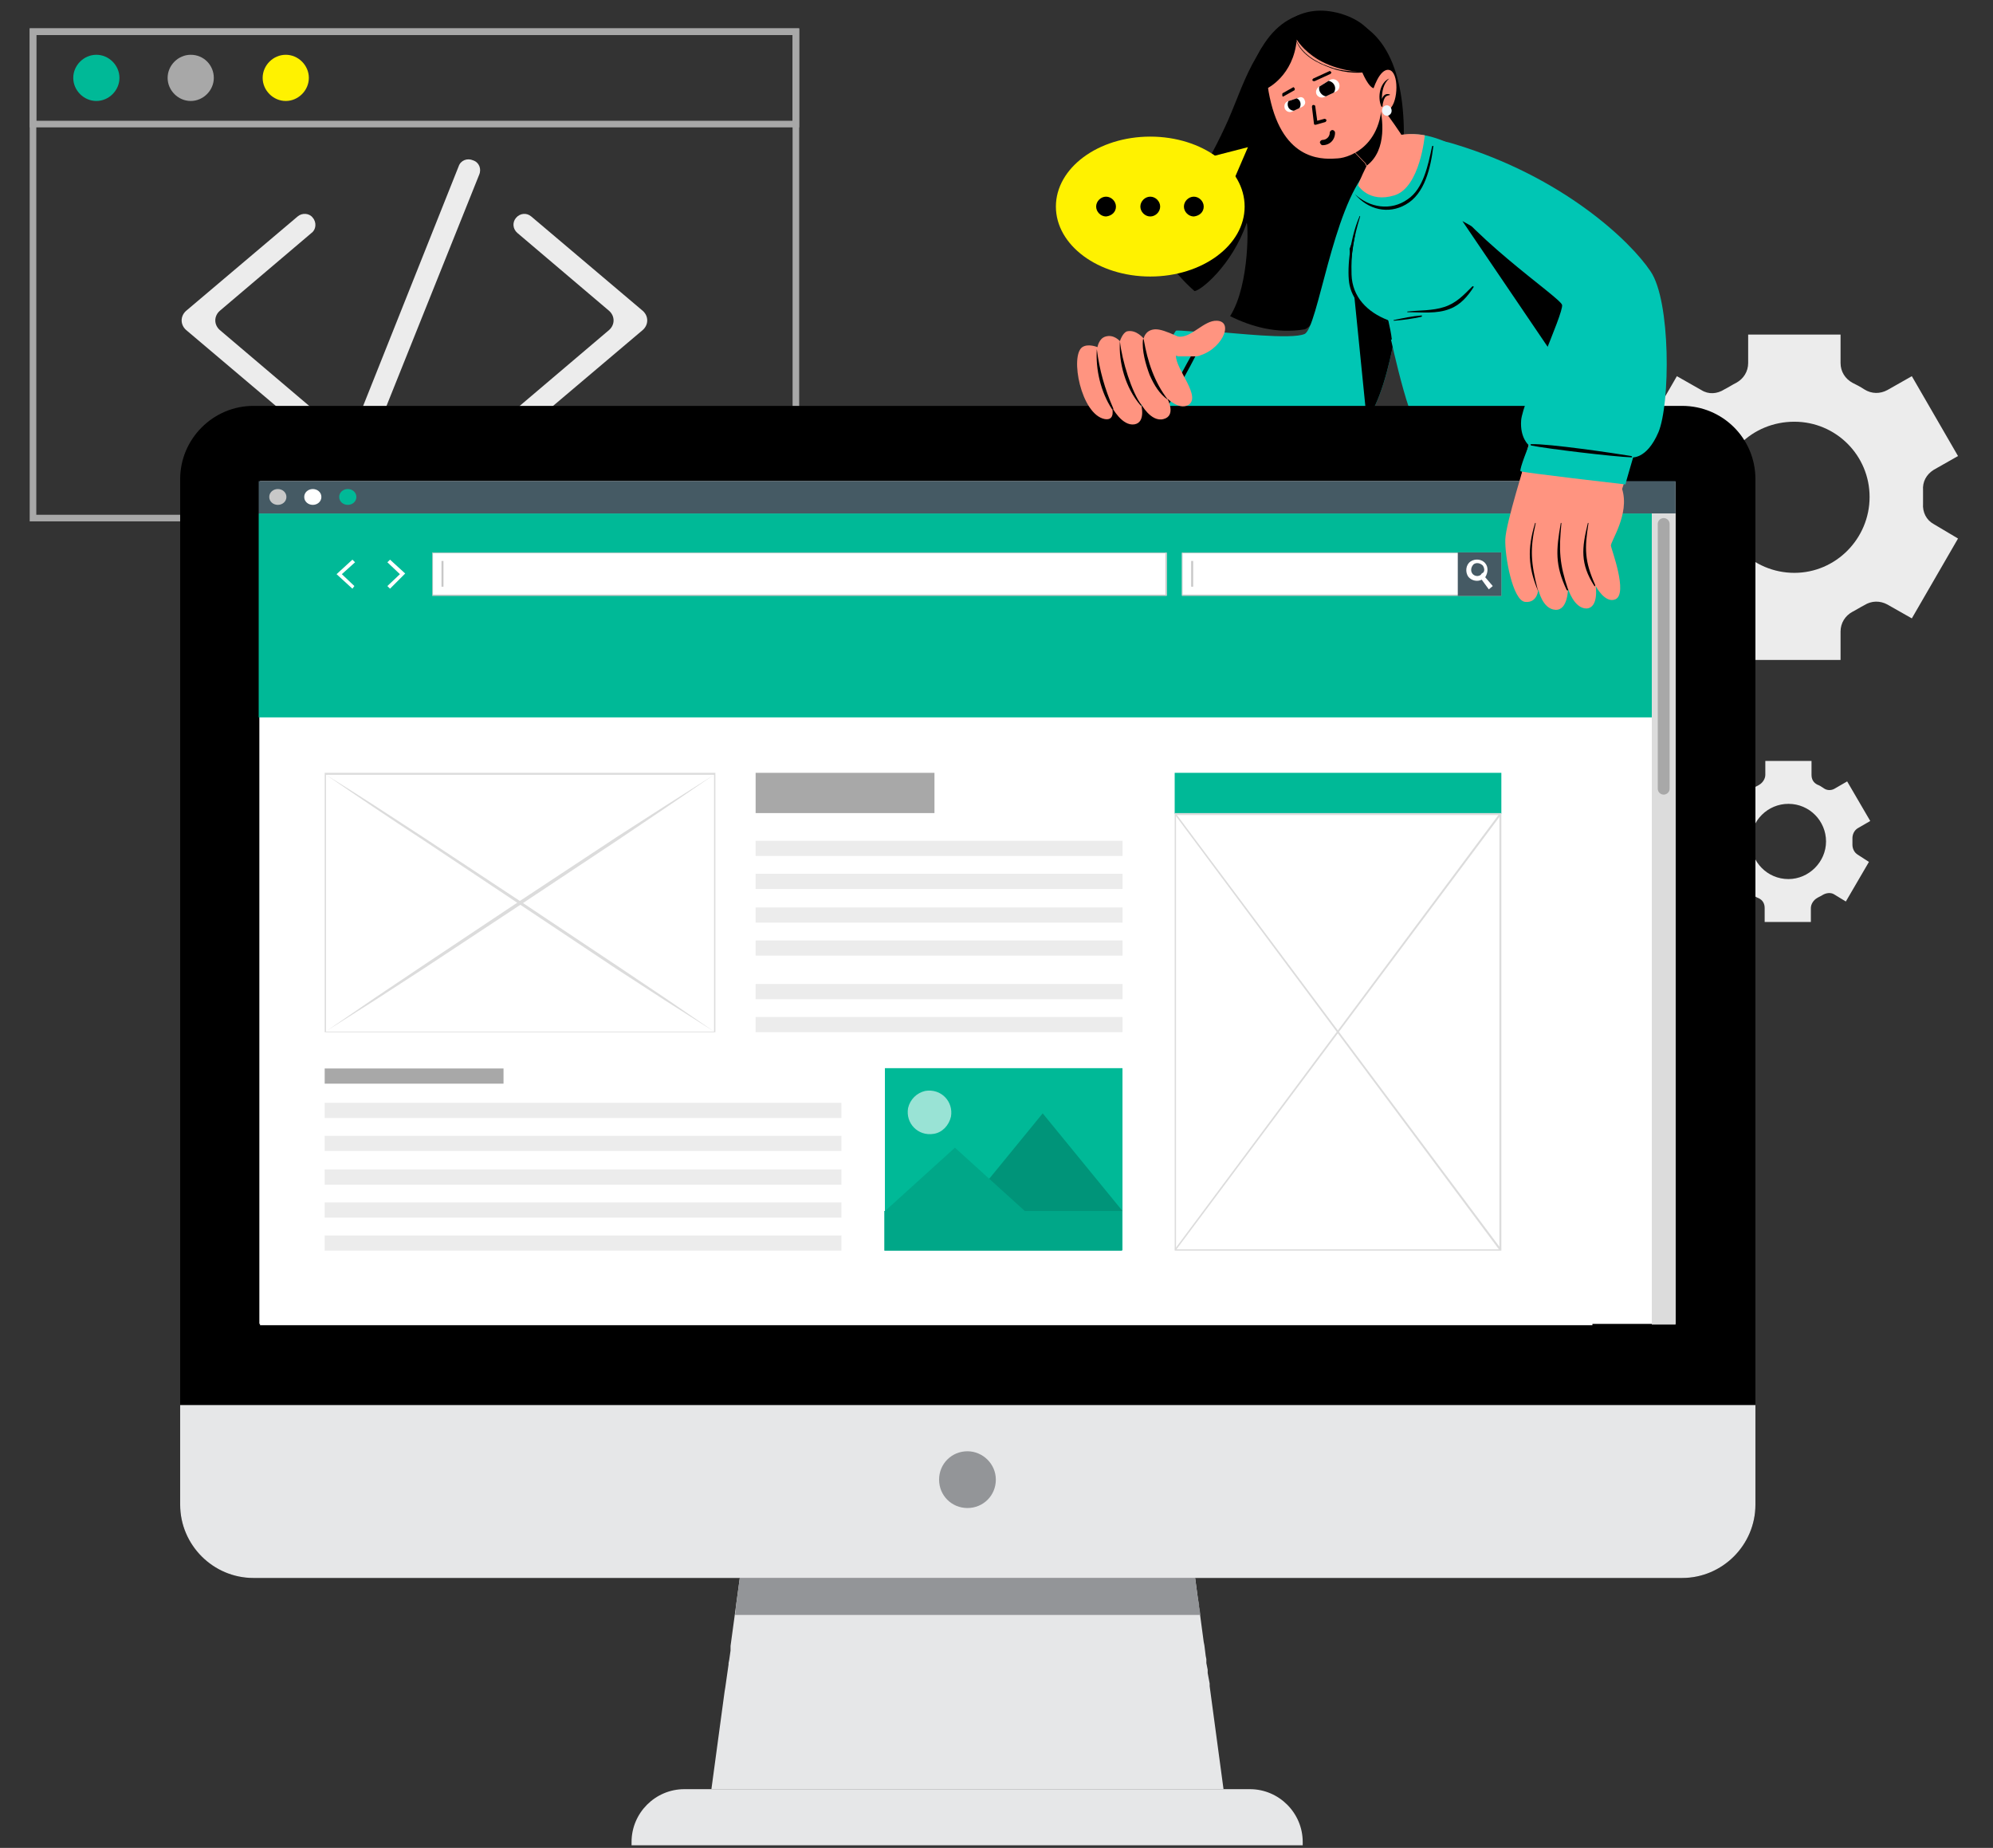 <?xml version="1.0" encoding="UTF-8"?> <!-- Generator: Adobe Illustrator 25.2.0, SVG Export Plug-In . SVG Version: 6.00 Build 0) --> <svg xmlns="http://www.w3.org/2000/svg" xmlns:xlink="http://www.w3.org/1999/xlink" version="1.1" id="Layer_1" x="0px" y="0px" viewBox="0 0 302 280" style="enable-background:new 0 0 302 280;" xml:space="preserve"><rect x="0" y="0" width="302" height="280" fill="#333333" stroke="none"/> <style type="text/css"> .st0{fill:none;stroke:#A8A8A8;stroke-miterlimit:10;} .st1{fill:#ECECEC;} .st2{fill:#00B997;} .st3{fill:#A8A8A8;} .st4{fill:#FFF200;} .st5{fill:#FF9480;} .st6{fill:#00C6B4;} .st7{fill:#F0F7FD;} .st8{fill:#FFFFFF;} .st9{fill:#E6E7E8;} .st10{fill:#939598;} .st11{fill:#455A64;} .st12{fill:#C8C8C8;} .st13{fill:#DCDCDC;} .st14{opacity:0.6;fill:#FFFFFF;} .st15{opacity:0.2;} .st16{opacity:0.1;} .st17{clip-path:url(#SVGID_2_);} .st18{clip-path:url(#SVGID_4_);} </style> <g> <g> <rect x="5" y="4.8" class="st0" width="115.6" height="73.7"></rect> <rect x="5" y="4.8" class="st0" width="115.6" height="14"></rect> </g> <g> <path class="st1" d="M45.1,64.3L28.2,50c-0.9-0.8-0.9-2.1,0-2.9l16.9-14.3c0.7-0.6,1.8-0.5,2.3,0.2l0,0c0.6,0.7,0.5,1.8-0.2,2.3 L33.3,47.1c-0.9,0.8-0.9,2.1,0,2.9l13.9,11.8c0.7,0.6,0.8,1.6,0.2,2.3l0,0C46.9,64.8,45.8,64.9,45.1,64.3z"></path> <path class="st1" d="M78.2,64.1L78.2,64.1c-0.6-0.7-0.5-1.8,0.2-2.3L92.3,50c0.9-0.8,0.9-2.1,0-2.9L78.4,35.3 c-0.7-0.6-0.8-1.6-0.2-2.3l0,0c0.6-0.7,1.6-0.8,2.3-0.2l16.9,14.3c0.9,0.8,0.9,2.1,0,2.9L80.5,64.3C79.8,64.9,78.7,64.8,78.2,64.1 z"></path> <path class="st1" d="M52.7,71.8L52.7,71.8c-0.9-0.3-1.3-1.3-0.9-2.2l17.7-44.4c0.3-0.9,1.3-1.3,2.2-0.9l0,0 c0.9,0.3,1.3,1.3,0.9,2.2L54.8,70.9C54.5,71.7,53.5,72.1,52.7,71.8z"></path> </g> <g> <path class="st2" d="M18.1,11.8c0,1.9-1.6,3.5-3.5,3.5c-1.9,0-3.5-1.6-3.5-3.5c0-1.9,1.6-3.5,3.5-3.5C16.5,8.3,18.1,9.9,18.1,11.8 z"></path> <path class="st3" d="M32.4,11.8c0,1.9-1.6,3.5-3.5,3.5c-1.9,0-3.5-1.6-3.5-3.5c0-1.9,1.6-3.5,3.5-3.5C30.9,8.3,32.4,9.9,32.4,11.8 z"></path> <path class="st4" d="M46.8,11.8c0,1.9-1.6,3.5-3.5,3.5c-1.9,0-3.5-1.6-3.5-3.5c0-1.9,1.6-3.5,3.5-3.5C45.2,8.3,46.8,9.9,46.8,11.8 z"></path> </g> </g> <g> <g> <path d="M207.6,45.2c-1.5,1.3-3.1,2.3-4.6,3c2.4-4.3,1.7-13.9,1.5-12.6c-1.3,6.6-5.2,13.9-6.8,14.3c0,0,0,0,0,0 c-4.2,0.7-8.1-0.4-11.3-2c0,0,0,0,0,0c3.1-4.9,2.7-14.7,2.5-14.1c-2.2,6.4-7,10.3-7.9,10.3h0c-3.3-2.9-5-5.9-4.6-6.2 c3.2-2.3,5.8-8.2,8.2-14.3v0c2.3-6.1,4.4-12.4,6.4-16.1c0,0,0,0,0,0c0,0,0,0,0,0c0.1-0.1,0.1-0.2,0.2-0.3c4.2-7,10.5-5.8,14.5-3.8 C219.1,10.2,209.6,43.5,207.6,45.2z"></path> <path d="M196.4,3.1c-2.6,0.7-4.7,3.2-6,5.5c-1.8,3-2.9,6.4-4.3,9.6c-2.8,6.3-6.4,12.1-11,17.3c-0.1,0.1,0,0.3,0.2,0.2 c5-4,8.4-9.7,11.1-15.4c1.4-3,2.5-6,3.8-9c0.7-1.6,1.6-3.2,2.7-4.6c1.1-1.3,2.4-2.2,3.9-3C196.9,3.4,196.7,3,196.4,3.1z"></path> </g> <g> <path class="st5" d="M208,25.4c-4.5,2.2-7.6,24.1-10.2,25.3c-4.3,2.1-15.1,0.1-18.9,0.5c-2.3,0.3-8.4,8.5-7,10.2 c1.4,1.7,26.6,4.7,32.9,1.9c3.5-1.6,6.7-16.7,7.2-23.4C212.6,33.4,210.1,24.4,208,25.4z"></path> <path class="st6" d="M207.1,63.6c-0.2,0.3-0.4,0.5-0.6,0.7c-4.2,3.8-29.9,2.8-31.2,1.7c-1.3-1.1-0.5-2.8-0.5-2.8l6.5-11.3 c0,0,0.9-1.8,3.1-1.6c2.2,0.1,11.3,1.2,13.3,0.3c2-1,4.2-18.9,9.5-24.8c0.7-0.8,1.4-0.9,2.1-0.4c1.9,1.4,3.2,7.4,3.4,12 C212.9,42.9,210.9,58.7,207.1,63.6z"></path> <path class="st6" d="M182.7,50.4l-7.4,14c0,0-3.6-2.3-3.6-2.3c0-0.1,6.2-11.8,6.5-12C178.5,50,182.7,50.4,182.7,50.4z"></path> <path d="M175.5,64.1c1.2-2.1,6.4-11,7.2-13.5c0-0.1-0.1-0.2-0.2-0.1c-1.4,2.1-6.2,11-7.2,13.5C175.3,64.2,175.4,64.3,175.5,64.1z"></path> <path d="M207.1,63.6l-2.6-25.9l4.8-12.5c1.9,1.4,3.2,7.4,3.4,12C212.9,42.9,210.9,58.7,207.1,63.6z"></path> </g> <g> <path class="st6" d="M208.6,24c-1.5,3.1-5,16.4-3.7,20c1.3,3.6,5.3,4.8,5.3,4.8s3,14.6,4.8,16.1c1.8,1.5,21.3,2,28.5-10.9 c1.4-2.5-9-21.3-16.6-27.6C221.2,21.8,212.1,16.7,208.6,24z"></path> <path d="M223.1,43.4c-1.3,1.3-2.4,2.5-4.2,3.1c-1.8,0.6-3.8,0.5-5.6,0.7c-0.1,0-0.1,0.1,0,0.1c2.1,0,4.4,0.3,6.4-0.5 c1.6-0.6,2.7-1.9,3.6-3.3C223.4,43.5,223.2,43.3,223.1,43.4z"></path> <path d="M215.4,47.8c-1.4,0.1-2.8,0.4-4.2,0.7c-0.1,0,0,0.1,0,0.1c1.4-0.1,2.8-0.3,4.2-0.6C215.5,47.9,215.5,47.8,215.4,47.8z"></path> <path d="M210.4,48.7C210.4,48.7,210.4,48.7,210.4,48.7c0-0.1-0.1-0.2-0.1-0.2c-3.1-1.2-5.4-3.5-5.5-6.9c-0.1-3.5,0.3-5.4,1.3-8.8 c0-0.1-0.1-0.1-0.1,0c-1.6,3.7-1.9,8.5-1.5,10.4c0.6,2.8,3,4.8,5.6,5.6c0.2,0.9,0.3,1.8,0.6,2.6c0,0.1,0.2,0.1,0.2,0 C210.8,50.5,210.6,49.6,210.4,48.7z"></path> <polygon points="221.6,33.5 235.3,53.7 239.5,43.4 "></polygon> </g> <path class="st5" d="M207.1,25.1c0,0-1.2,2.4-1.3,3c0,0,1.6,2.7,5.5,1.5c3.9-1.2,4.6-9.1,4.6-9.1s-2.8-0.6-4.8,0.3 C208.9,21.7,207.1,25.1,207.1,25.1z"></path> <g> <g> <path class="st5" d="M210.3,28.6c-1.3,0.5-2.7-2.4-3.3-3.5c-0.1-0.3-0.2-0.4-0.2-0.4l-0.1-0.1l-0.2-0.2l-3.7-3.9l3.3-6.6l0.5-0.9 c0,0,1,1.3,2.3,2.8c0.1,0.1,0.1,0.2,0.2,0.2c0.2,0.2,0.4,0.4,0.5,0.6c0.1,0.2,0.3,0.3,0.4,0.5c0.1,0.2,0.3,0.4,0.4,0.5 c1.3,1.8,2.6,3.7,2.6,4C213.3,22.2,213,27.5,210.3,28.6z"></path> <path d="M207.1,25.1c-0.1-0.3-0.2-0.4-0.2-0.4l-0.1-0.1l-0.2-0.2l-3.7-3.9l3.3-6.6l0.5-0.9c0,0,1,1.3,2.3,2.8 C209.5,17.7,210.3,22.7,207.1,25.1z"></path> </g> <g> <path class="st5" d="M192.6,15.6c2.3,9.2,8.4,8.5,10.1,8.4c1.9-0.1,7.9-2.2,6.5-11.6c-1.3-9.4-6.4-11.2-10.5-10.4 C194.5,2.7,190.3,6.4,192.6,15.6z"></path> <g> <path d="M208.3,13.4c-0.9,0-1.9-2.5-1.9-2.5s-3.5,0-6.7-1.9c-2.3-1.4-3.2-3-3.2-3c-0.5,5.5-4.5,7.4-4.5,7.4s-1.4-4,0.1-6.7 c1.5-2.7,4.8-6.1,10.4-4.8c0,0,4.1,0.8,5.6,3.7C209.5,8.5,209.6,13.5,208.3,13.4z"></path> <path d="M196.2,5.4C196.2,5.3,196.3,5.3,196.2,5.4c0.6,2.4,2.9,3.9,5.2,4.7c2.1,0.8,4.1,0.8,6.3,0.6c0.1,0,0.1,0.1,0,0.1 c-2.2,0.5-4.8,0.1-6.8-0.8C198.8,9.2,196.6,7.7,196.2,5.4z"></path> </g> <g> <g> <path class="st5" d="M208,13.8c0,0,1-3.5,2.5-3.2c1.5,0.3,1.4,4.8,0.1,5.9c-1.3,1.1-2.3-0.1-2.3-0.1L208,13.8z"></path> <path d="M210.5,11.9C210.5,11.9,210.5,11.9,210.5,11.9c-0.9,0.8-1.1,2-1.1,3.1c0.2-0.5,0.5-0.9,1.2-0.7c0,0,0,0.1,0,0.1 c-0.5,0.1-0.7,0.2-0.9,0.7c-0.1,0.3-0.2,0.7-0.2,1c0,0.1-0.2,0.1-0.2,0c0,0,0,0,0,0C208.7,14.7,209.1,12.5,210.5,11.9z"></path> </g> <path class="st7" d="M209.9,16c0.9-0.3,1.4,1.1,0.5,1.5C209.5,17.8,209,16.4,209.9,16z"></path> </g> </g> </g> <g> <ellipse class="st4" cx="174.3" cy="31.3" rx="14.3" ry="10.6"></ellipse> <polygon class="st4" points="182.1,24.1 189.1,22.3 186.6,28.1 "></polygon> <g> <path d="M169.1,31.3c0-0.8-0.7-1.5-1.5-1.5c-0.8,0-1.5,0.7-1.5,1.5c0,0.8,0.7,1.5,1.5,1.5C168.5,32.7,169.1,32.1,169.1,31.3z"></path> <path d="M175.8,31.3c0-0.8-0.7-1.5-1.5-1.5s-1.5,0.7-1.5,1.5c0,0.8,0.7,1.5,1.5,1.5S175.8,32.1,175.8,31.3z"></path> <path d="M182.4,31.3c0-0.8-0.7-1.5-1.5-1.5c-0.8,0-1.5,0.7-1.5,1.5c0,0.8,0.7,1.5,1.5,1.5C181.8,32.7,182.4,32.1,182.4,31.3z"></path> </g> </g> </g> <path class="st1" d="M293,79.4c-1.1-0.6-1.7-1.8-1.6-3.1c0-0.3,0-0.7,0-1c0-0.3,0-0.7,0-1c-0.1-1.3,0.5-2.4,1.6-3.1l3.7-2.1l-7-12.1 l-3.7,2.1c-1.1,0.6-2.4,0.6-3.5-0.1c-0.6-0.4-1.2-0.7-1.8-1c-1.1-0.6-1.8-1.7-1.8-3v-4.3h-14V55c0,1.3-0.7,2.4-1.8,3 c-0.6,0.3-1.2,0.7-1.8,1c-1.1,0.7-2.4,0.8-3.5,0.1l-3.7-2.1l-7,12.1l3.7,2.2c1.1,0.6,1.7,1.8,1.6,3.1c0,0.3,0,0.7,0,1 c0,0.3,0,0.7,0,1c0.1,1.3-0.5,2.5-1.6,3.1l-3.7,2.1l7,12.1l3.7-2.1c1.1-0.6,2.4-0.6,3.5,0.1c0.6,0.4,1.2,0.7,1.8,1 c1.1,0.6,1.8,1.7,1.8,3v4.3h14v-4.3c0-1.3,0.7-2.4,1.8-3c0.6-0.3,1.2-0.7,1.8-1c1.1-0.7,2.4-0.7,3.5-0.1l3.7,2.1l7-12.1L293,79.4z M271.9,86.8c-6.3,0-11.5-5.1-11.5-11.5s5.1-11.4,11.5-11.4c6.3,0,11.4,5.1,11.4,11.4S278.2,86.8,271.9,86.8z"></path> <path class="st1" d="M281.5,129.5c-0.5-0.3-0.8-0.9-0.8-1.5c0-0.2,0-0.3,0-0.5c0-0.2,0-0.3,0-0.5c0-0.6,0.3-1.2,0.8-1.5l1.9-1.1 l-3.5-6l-1.9,1.1c-0.5,0.3-1.2,0.3-1.7-0.1c-0.3-0.2-0.6-0.4-0.9-0.5c-0.6-0.3-0.9-0.8-0.9-1.5v-2.1h-7v2.1c0,0.6-0.4,1.2-0.9,1.5 c-0.3,0.2-0.6,0.3-0.9,0.5c-0.5,0.3-1.2,0.4-1.7,0.1l-1.9-1.1l-3.5,6l1.9,1.1c0.5,0.3,0.8,0.9,0.8,1.5c0,0.2,0,0.3,0,0.5 c0,0.2,0,0.3,0,0.5c0,0.6-0.3,1.2-0.8,1.5l-1.9,1.1l3.5,6l1.8-1.1c0.5-0.3,1.2-0.3,1.7,0.1c0.3,0.2,0.6,0.4,0.9,0.5 c0.6,0.3,0.9,0.8,0.9,1.5v2.1h7v-2.1c0-0.6,0.4-1.2,0.9-1.5c0.3-0.2,0.6-0.3,0.9-0.5c0.5-0.3,1.2-0.4,1.7-0.1l1.8,1.1l3.5-6 L281.5,129.5z M271,133.2c-3.2,0-5.7-2.6-5.7-5.7c0-3.2,2.6-5.7,5.7-5.7c3.2,0,5.7,2.6,5.7,5.7C276.7,130.6,274.1,133.2,271,133.2z"></path> <g> <path d="M266,72.6V228c0,6.1-5,11.1-11.1,11.1H38.4c-6.1,0-11.1-5-11.1-11.1V72.6c0-6.1,5-11.1,11.1-11.1h216.5 C261,61.5,266,66.4,266,72.6z"></path> <rect x="39.3" y="73" class="st8" width="214.6" height="127.6"></rect> <path class="st9" d="M266,212.9V228c0,6.1-5,11.1-11.1,11.1H38.4c-6.1,0-11.1-5-11.1-11.1v-15.1H266z"></path> <path class="st9" d="M197.5,279.6H95.7v-0.5c0-4.4,3.6-8,8-8h85.7c4.4,0,8,3.6,8,8V279.6z"></path> <g> <polygon class="st9" points="185.4,271.1 107.8,271.1 109.8,256.3 109.9,255.7 110.1,254.3 110.2,253.6 110.4,252.2 110.4,252 110.5,251.5 110.7,250.1 110.7,249.4 112.1,239.1 181.1,239.1 182.4,248.8 182.5,249.3 182.7,250.9 182.8,251.4 182.8,252 183,253 183,253.5 183.3,255.1 183.3,255.5 "></polygon> </g> <path class="st10" d="M150.9,224.2c0,2.4-1.9,4.3-4.3,4.3c-2.4,0-4.3-1.9-4.3-4.3c0-2.4,1.9-4.3,4.3-4.3 C148.9,219.9,150.9,221.8,150.9,224.2z"></path> <g> <polygon class="st10" points="181.9,244.7 111.4,244.7 111.4,244.5 111.5,244 111.5,243.5 112.1,239.1 181.1,239.1 181.5,242.1 181.7,243.1 181.7,243.5 181.8,244 "></polygon> </g> <rect x="39.4" y="72.9" class="st8" width="201.9" height="127.9"></rect> <rect x="39.2" y="77.8" class="st2" width="211.1" height="30.9"></rect> <g> <rect x="39.2" y="72.9" class="st11" width="214.7" height="4.9"></rect> <g> <path class="st12" d="M43.4,75.3c0,0.7-0.6,1.2-1.3,1.2s-1.3-0.5-1.3-1.2c0-0.7,0.6-1.2,1.3-1.2S43.4,74.6,43.4,75.3z"></path> <path class="st8" d="M48.7,75.3c0,0.7-0.6,1.2-1.3,1.2c-0.7,0-1.3-0.5-1.3-1.2c0-0.7,0.6-1.2,1.3-1.2 C48.1,74.1,48.7,74.6,48.7,75.3z"></path> <path class="st2" d="M54,75.3c0,0.7-0.6,1.2-1.3,1.2c-0.7,0-1.3-0.5-1.3-1.2c0-0.7,0.6-1.2,1.3-1.2C53.4,74.1,54,74.6,54,75.3z"></path> </g> </g> <g> <rect x="250.3" y="77.8" class="st13" width="3.6" height="122.9"></rect> <path class="st3" d="M252.1,120.4L252.1,120.4c-0.5,0-0.9-0.4-0.9-0.9V79.4c0-0.5,0.4-0.9,0.9-0.9h0c0.5,0,0.9,0.4,0.9,0.9v40.1 C253,120,252.6,120.4,252.1,120.4z"></path> </g> <g> <g> <g> <rect x="179.1" y="83.8" class="st8" width="48.3" height="6.4"></rect> <path class="st12" d="M227.5,90.3h-48.4v-6.6h48.4V90.3z M179.2,90.1h48.1v-6.3h-48.1V90.1z"></path> </g> <rect x="220.9" y="83.7" class="st11" width="6.6" height="6.6"></rect> <g> <g> <path class="st8" d="M226.2,88.8l-0.6,0.5l-1.1-1.5l-0.4-0.5c0.1,0,0.2-0.1,0.2-0.1c0.1-0.1,0.2-0.2,0.3-0.4l0.4,0.6 L226.2,88.8z"></path> <path class="st8" d="M225.1,85.4c-0.5-0.7-1.6-0.8-2.3-0.3s-0.8,1.6-0.3,2.3c0.5,0.6,1.4,0.8,2.1,0.4c0.1,0,0.2-0.1,0.2-0.1 c0.1-0.1,0.2-0.2,0.3-0.3C225.5,86.7,225.5,85.9,225.1,85.4z M224.4,87.1c-0.1,0.1-0.2,0.1-0.2,0.1c-0.4,0.2-0.9,0-1.1-0.3 c-0.3-0.4-0.2-1,0.2-1.4c0.4-0.3,1-0.2,1.4,0.2c0.2,0.3,0.3,0.7,0.1,1C224.6,86.9,224.5,87,224.4,87.1z"></path> </g> </g> <rect x="180.5" y="85" class="st12" width="0.3" height="3.9"></rect> </g> <g> <g> <rect x="65.6" y="83.8" class="st8" width="111.2" height="6.4"></rect> <path class="st12" d="M176.8,90.3H65.5v-6.6h111.3V90.3z M65.6,90.1h111v-6.3h-111V90.1z"></path> </g> <rect x="66.9" y="85" class="st12" width="0.3" height="3.9"></rect> </g> <g> <polygon class="st8" points="53.4,89.2 51,87 53.4,84.8 53.8,85.2 51.8,87 53.7,88.8 "></polygon> </g> <g> <polygon class="st8" points="59.1,84.8 61.4,86.9 59.1,89.2 58.7,88.8 60.6,87 58.7,85.2 "></polygon> </g> </g> <g> <rect x="134" y="161.9" transform="matrix(-1 -1.224647e-16 1.224647e-16 -1 304.09 351.351)" class="st2" width="36" height="27.6"></rect> <path class="st14" d="M137.6,167.9c-0.4,2.3,1.5,4.3,3.9,3.9c1.3-0.2,2.3-1.3,2.6-2.6c0.4-2.3-1.5-4.3-3.9-3.9 C138.9,165.6,137.9,166.6,137.6,167.9z"></path> <g> <polygon class="st2" points="145.9,183.5 170.1,183.5 158,168.7 "></polygon> <polygon class="st15" points="145.9,183.5 170.1,183.5 158,168.7 "></polygon> </g> <g> <polygon class="st2" points="134,183.6 155.4,183.6 144.7,173.9 "></polygon> <polygon class="st16" points="134,183.6 155.4,183.6 144.7,173.9 "></polygon> </g> <g> <rect x="134" y="183.5" class="st2" width="36" height="6"></rect> <rect x="134" y="183.5" class="st16" width="36" height="6"></rect> </g> </g> <g> <rect x="49.2" y="161.9" class="st3" width="27.1" height="2.3"></rect> <rect x="49.2" y="167.1" class="st1" width="78.3" height="2.3"></rect> <rect x="49.2" y="172.1" class="st1" width="78.3" height="2.3"></rect> <rect x="49.2" y="177.2" class="st1" width="78.3" height="2.3"></rect> <rect x="49.2" y="182.2" class="st1" width="78.3" height="2.3"></rect> <rect x="49.2" y="187.2" class="st1" width="78.3" height="2.3"></rect> </g> <g> <rect x="114.5" y="117.1" class="st3" width="27.1" height="6.1"></rect> <rect x="114.5" y="127.4" class="st1" width="55.6" height="2.3"></rect> <rect x="114.5" y="132.4" class="st1" width="55.6" height="2.3"></rect> <rect x="114.5" y="137.5" class="st1" width="55.6" height="2.3"></rect> <rect x="114.5" y="142.5" class="st1" width="55.6" height="2.3"></rect> <rect x="114.5" y="149.1" class="st1" width="55.6" height="2.3"></rect> <rect x="114.5" y="154.1" class="st1" width="55.6" height="2.3"></rect> </g> <g> <rect x="178" y="117.1" class="st2" width="49.5" height="6.2"></rect> <g> <g> <rect x="178.1" y="123.3" class="st8" width="49.2" height="66"></rect> <path class="st13" d="M227.5,189.5H178v-66.3h49.5V189.5z M178.2,189.3h49v-65.8h-49V189.3z"></path> </g> <polygon class="st13" points="178.2,189.4 178,189.3 227.2,123.3 227.5,123.4 "></polygon> <polygon class="st13" points="227.2,189.4 178,123.4 178.2,123.3 227.5,189.3 "></polygon> </g> </g> <g> <g> <rect x="49.3" y="117.3" class="st8" width="59" height="39.1"></rect> <path class="st13" d="M49.2,156.4L49.2,156.4l0-39.3l0.1,0l59.1,0l0,39.3l-0.1,0L49.2,156.4z M49.4,117.4l0,38.9l58.8,0l0-38.9 L49.4,117.4z"></path> </g> <path class="st13" d="M49.4,117.4c5,3.1,9.9,6.3,14.8,9.5l14.7,9.7l14.7,9.8l7.3,4.9l7.3,5l-7.4-4.7l-7.4-4.8L78.7,137L64,127.2 C59.1,124,54.2,120.7,49.4,117.4z"></path> <path class="st13" d="M108.2,117.4c-4.8,3.3-9.7,6.6-14.6,9.9L79,137l-14.7,9.7l-7.4,4.8l-7.4,4.7l7.3-5l7.3-4.9l14.7-9.8 l14.7-9.7C98.3,123.7,103.3,120.5,108.2,117.4z"></path> </g> </g> <g> <path class="st5" d="M181.6,52.2c-2.1-0.5-5-2.4-6.6-2.3c-1.5,0.1-1.7,1.4-1.7,1.4s-1.1-1.4-2.5-1.1c-0.7,0.2-1.1,1.5-1.1,1.5 s-0.9-1.1-2.2-0.7c-1,0.3-1.2,1.6-1.2,1.6s-1.4-0.6-2.3,0c-1.9,1.3-0.2,10.2,3.4,10.9c1.7,0.3,1.1-1.8,1.1-1.8s1.5,2.9,3.4,2.6 c1.8-0.3,1-3.1,1-3.1s1.5,2.8,3.4,2.3c2-0.5,0.6-3.1,0.6-3.1s1.7,1.7,3.1,1c2.2-1.2-1.9-5.5-1.8-7.5h3.6L181.6,52.2z"></path> <path class="st5" d="M178.5,51c2,0.3,3.9-2.5,5.9-2.4c2.7,0.1,0.7,4.6-3.1,5.4h-2.9V51z"></path> <g> <path d="M166.2,52.9C166.2,52.8,166.2,52.8,166.2,52.9c-0.2,3.1,0.6,6.5,2.3,9.1c0.1,0.1,0.2,0,0.2-0.1 C167.4,58.9,166.6,56.1,166.2,52.9z"></path> <path d="M169.7,51.7C169.7,51.7,169.6,51.7,169.7,51.7c-0.2,3.2,0.8,7,3.1,9.7c0.1,0.1,0.2,0.1,0.2,0 C171.5,59.5,170,54.6,169.7,51.7z"></path> <path d="M177,60.6c-2.1-2.7-3.1-5.8-3.7-9.2c0,0-0.1,0-0.1,0c-0.2,1.7,0.4,3.8,1,5.4C174.9,58.4,175.7,59.7,177,60.6 C177,60.8,177.1,60.7,177,60.6z"></path> </g> </g> <g> <path class="st5" d="M217.7,21.7c4.8-0.2,22.3,8.3,31.1,18.2c6.1,7-3.3,37.6-5.3,38.2c-2,0.6-11.5-1.6-13-3.3 c-1.5-1.7,7.5-27,6.8-28.5c-0.7-1.5-10.6-8.3-16.6-14.8C217.3,27.8,214.3,21.9,217.7,21.7z"></path> <g> <path class="st5" d="M231.5,68.5c-0.3,1.4-3.3,10.7-3.4,13.2c-0.1,2.5,1.1,9.3,3,9.5c1.9,0.2,2-1.9,2-1.9s0.6,3,2.6,3.1 c1.9,0.1,1.9-3.2,1.9-3.2s0.9,3,2.8,3c1.9-0.1,1.4-3.4,1.4-3.4s1.4,2.7,3,2c1.9-0.9-0.6-7.5-0.7-8.1c-0.1-0.6,2.9-4.8,1.7-8.6 l1.4-4.3L231.5,68.5z"></path> <g> <path d="M241.7,88.6c-1.6-3.6-1.6-5.5-1-9.3c0-0.1-0.1-0.1-0.1,0c-0.9,3.7-1.2,6.1,1,9.5C241.6,88.9,241.8,88.8,241.7,88.6z"></path> <path d="M237.6,89.3c-1.3-3.9-1.4-5.9-1-10c0-0.1-0.1-0.1-0.1,0c-0.7,4-0.9,6.3,0.9,10.1C237.5,89.5,237.7,89.5,237.6,89.3z"></path> <path d="M233,89.3c-1-3.9-1.2-6.1-0.3-10c0-0.1-0.1-0.1-0.1,0c-1.2,3.9-1,6.7,0.4,10.1C233,89.5,233.1,89.5,233,89.3z"></path> </g> </g> <g> <path class="st6" d="M217.1,26.9c4.5,8.4,19.3,18.1,19.6,19.3c0.3,1.2-6,14.7-6.2,17.5c-0.2,2.7,1.2,3.8,1.2,3.8l15.5,1.8 c0,0,2.3,0.4,4.1-3.8c1.8-4.3,1.9-19.9-1.2-24.4c-3-4.5-13.2-14.3-29.8-19.3C216.2,20.5,214.3,21.7,217.1,26.9z"></path> <path class="st6" d="M231.7,67.4l15.8,1.8c0,0-1.2,4.1-1.2,4.2c0,0-15.7-1.8-15.9-2C230.2,71.1,231.7,67.4,231.7,67.4z"></path> <path d="M247.2,69.1c-2.4-0.4-12.5-1.9-15.2-1.8c-0.1,0-0.1,0.1,0,0.2c2.4,0.5,12.5,1.7,15.2,1.8 C247.3,69.3,247.4,69.2,247.2,69.1z"></path> </g> </g> <path d="M217,22.2c-0.6,2.8-1.3,6.4-3.7,8c-2.5,1.8-5.8,1.3-8-0.8c0,0-0.1,0,0,0c2,2.4,5.1,3.1,7.7,1.6c2.9-1.6,3.8-5.6,4.2-8.9 C217.2,22.1,217,22.1,217,22.2z"></path> <g> <g> <g> <g> <g> <g> <g> <path d="M199.4,18.9C199.4,18.9,199.4,18.9,199.4,18.9l1.4-0.4c0.1,0,0.2-0.2,0.2-0.3c0-0.1-0.2-0.2-0.3-0.2l-1.1,0.3 l-0.3-2.2c0-0.1-0.1-0.2-0.3-0.2c-0.1,0-0.2,0.1-0.2,0.3l0.3,2.5c0,0.1,0,0.1,0.1,0.2C199.3,18.9,199.3,18.9,199.4,18.9z"></path> </g> </g> </g> </g> </g> </g> <g> <g> <g> <g> <g> <g> <path d="M200.4,22C200.4,22,200.5,22,200.4,22c1.1,0,1.9-0.8,1.9-1.9c0-0.2-0.2-0.4-0.4-0.4c-0.2,0-0.4,0.2-0.4,0.4 c0,0.6-0.5,1.1-1.1,1.1c-0.2,0-0.4,0.2-0.4,0.4C200.1,21.8,200.2,22,200.4,22z"></path> </g> </g> </g> </g> </g> </g> <g> <g> <g> <g> <g> <g> <path d="M199.2,12.3C199.2,12.3,199.2,12.3,199.2,12.3l2.4-1.1c0.1-0.1,0.2-0.2,0.1-0.3c-0.1-0.1-0.2-0.2-0.3-0.1l-2.4,1.1 c-0.1,0.1-0.2,0.2-0.1,0.3C198.9,12.3,199.1,12.3,199.2,12.3z"></path> </g> </g> </g> </g> </g> </g> <g> <g> <g> <g> <g> <g> <path d="M194.5,14.6C194.5,14.6,194.5,14.6,194.5,14.6l1.6-0.9c0.1,0,0.1-0.2,0.1-0.3c-0.1-0.1-0.2-0.2-0.2-0.2l-1.6,0.9 c-0.1,0-0.1,0.2-0.1,0.3C194.3,14.6,194.4,14.7,194.5,14.6z"></path> </g> </g> </g> </g> </g> </g> <g> <g> <g> <g> <g> <g> <g> <path class="st8" d="M197.7,15.2L197.7,15.2c0.2,0.4,0,0.8-0.4,1l-1.5,0.7c-0.4,0.2-0.9,0-1.1-0.4l0,0 c-0.2-0.5,0-1.1,0.6-1.2l1.5-0.5C197.2,14.6,197.6,14.8,197.7,15.2z"></path> </g> </g> </g> </g> </g> </g> <g> <defs> <path id="SVGID_1_" d="M197.7,15.2L197.7,15.2c0.2,0.4,0,0.8-0.4,1l-1.5,0.7c-0.4,0.2-0.9,0-1.1-0.4l0,0c-0.2-0.5,0-1.1,0.6-1.2 l1.5-0.5C197.2,14.6,197.6,14.8,197.7,15.2z"></path> </defs> <clipPath id="SVGID_2_"> <use xlink:href="#SVGID_1_" style="overflow:visible;"></use> </clipPath> <g class="st17"> <g> <g> <g> <g> <g> <path d="M195.2,16.2c0.2,0.5,0.8,0.7,1.3,0.5c0.5-0.2,0.7-0.8,0.5-1.3c-0.2-0.5-0.8-0.7-1.3-0.5 C195.2,15.1,195,15.7,195.2,16.2z"></path> </g> </g> </g> </g> </g> </g> </g> </g> <g> <g> <g> <g> <g> <g> <g> <path class="st8" d="M199.5,14.3L199.5,14.3c0.2,0.4,0.7,0.6,1.2,0.4l1.7-0.8c0.5-0.2,0.7-0.8,0.5-1.3l0,0 c-0.3-0.6-1-0.8-1.5-0.4l-1.6,1C199.5,13.4,199.3,13.9,199.5,14.3z"></path> </g> </g> </g> </g> </g> </g> <g> <defs> <path id="SVGID_3_" d="M199.5,14.3L199.5,14.3c0.2,0.4,0.7,0.6,1.2,0.4l1.7-0.8c0.5-0.2,0.7-0.8,0.5-1.3l0,0 c-0.3-0.6-1-0.8-1.5-0.4l-1.6,1C199.5,13.4,199.3,13.9,199.5,14.3z"></path> </defs> <clipPath id="SVGID_4_"> <use xlink:href="#SVGID_3_" style="overflow:visible;"></use> </clipPath> <g class="st18"> <g> <g> <g> <g> <g> <path d="M202.2,12.9c0.3,0.6,0,1.3-0.6,1.6c-0.6,0.3-1.3,0-1.6-0.6c-0.3-0.6,0-1.3,0.6-1.6 C201.2,12.1,201.9,12.3,202.2,12.9z"></path> </g> </g> </g> </g> </g> </g> </g> </g> </g> </svg> 